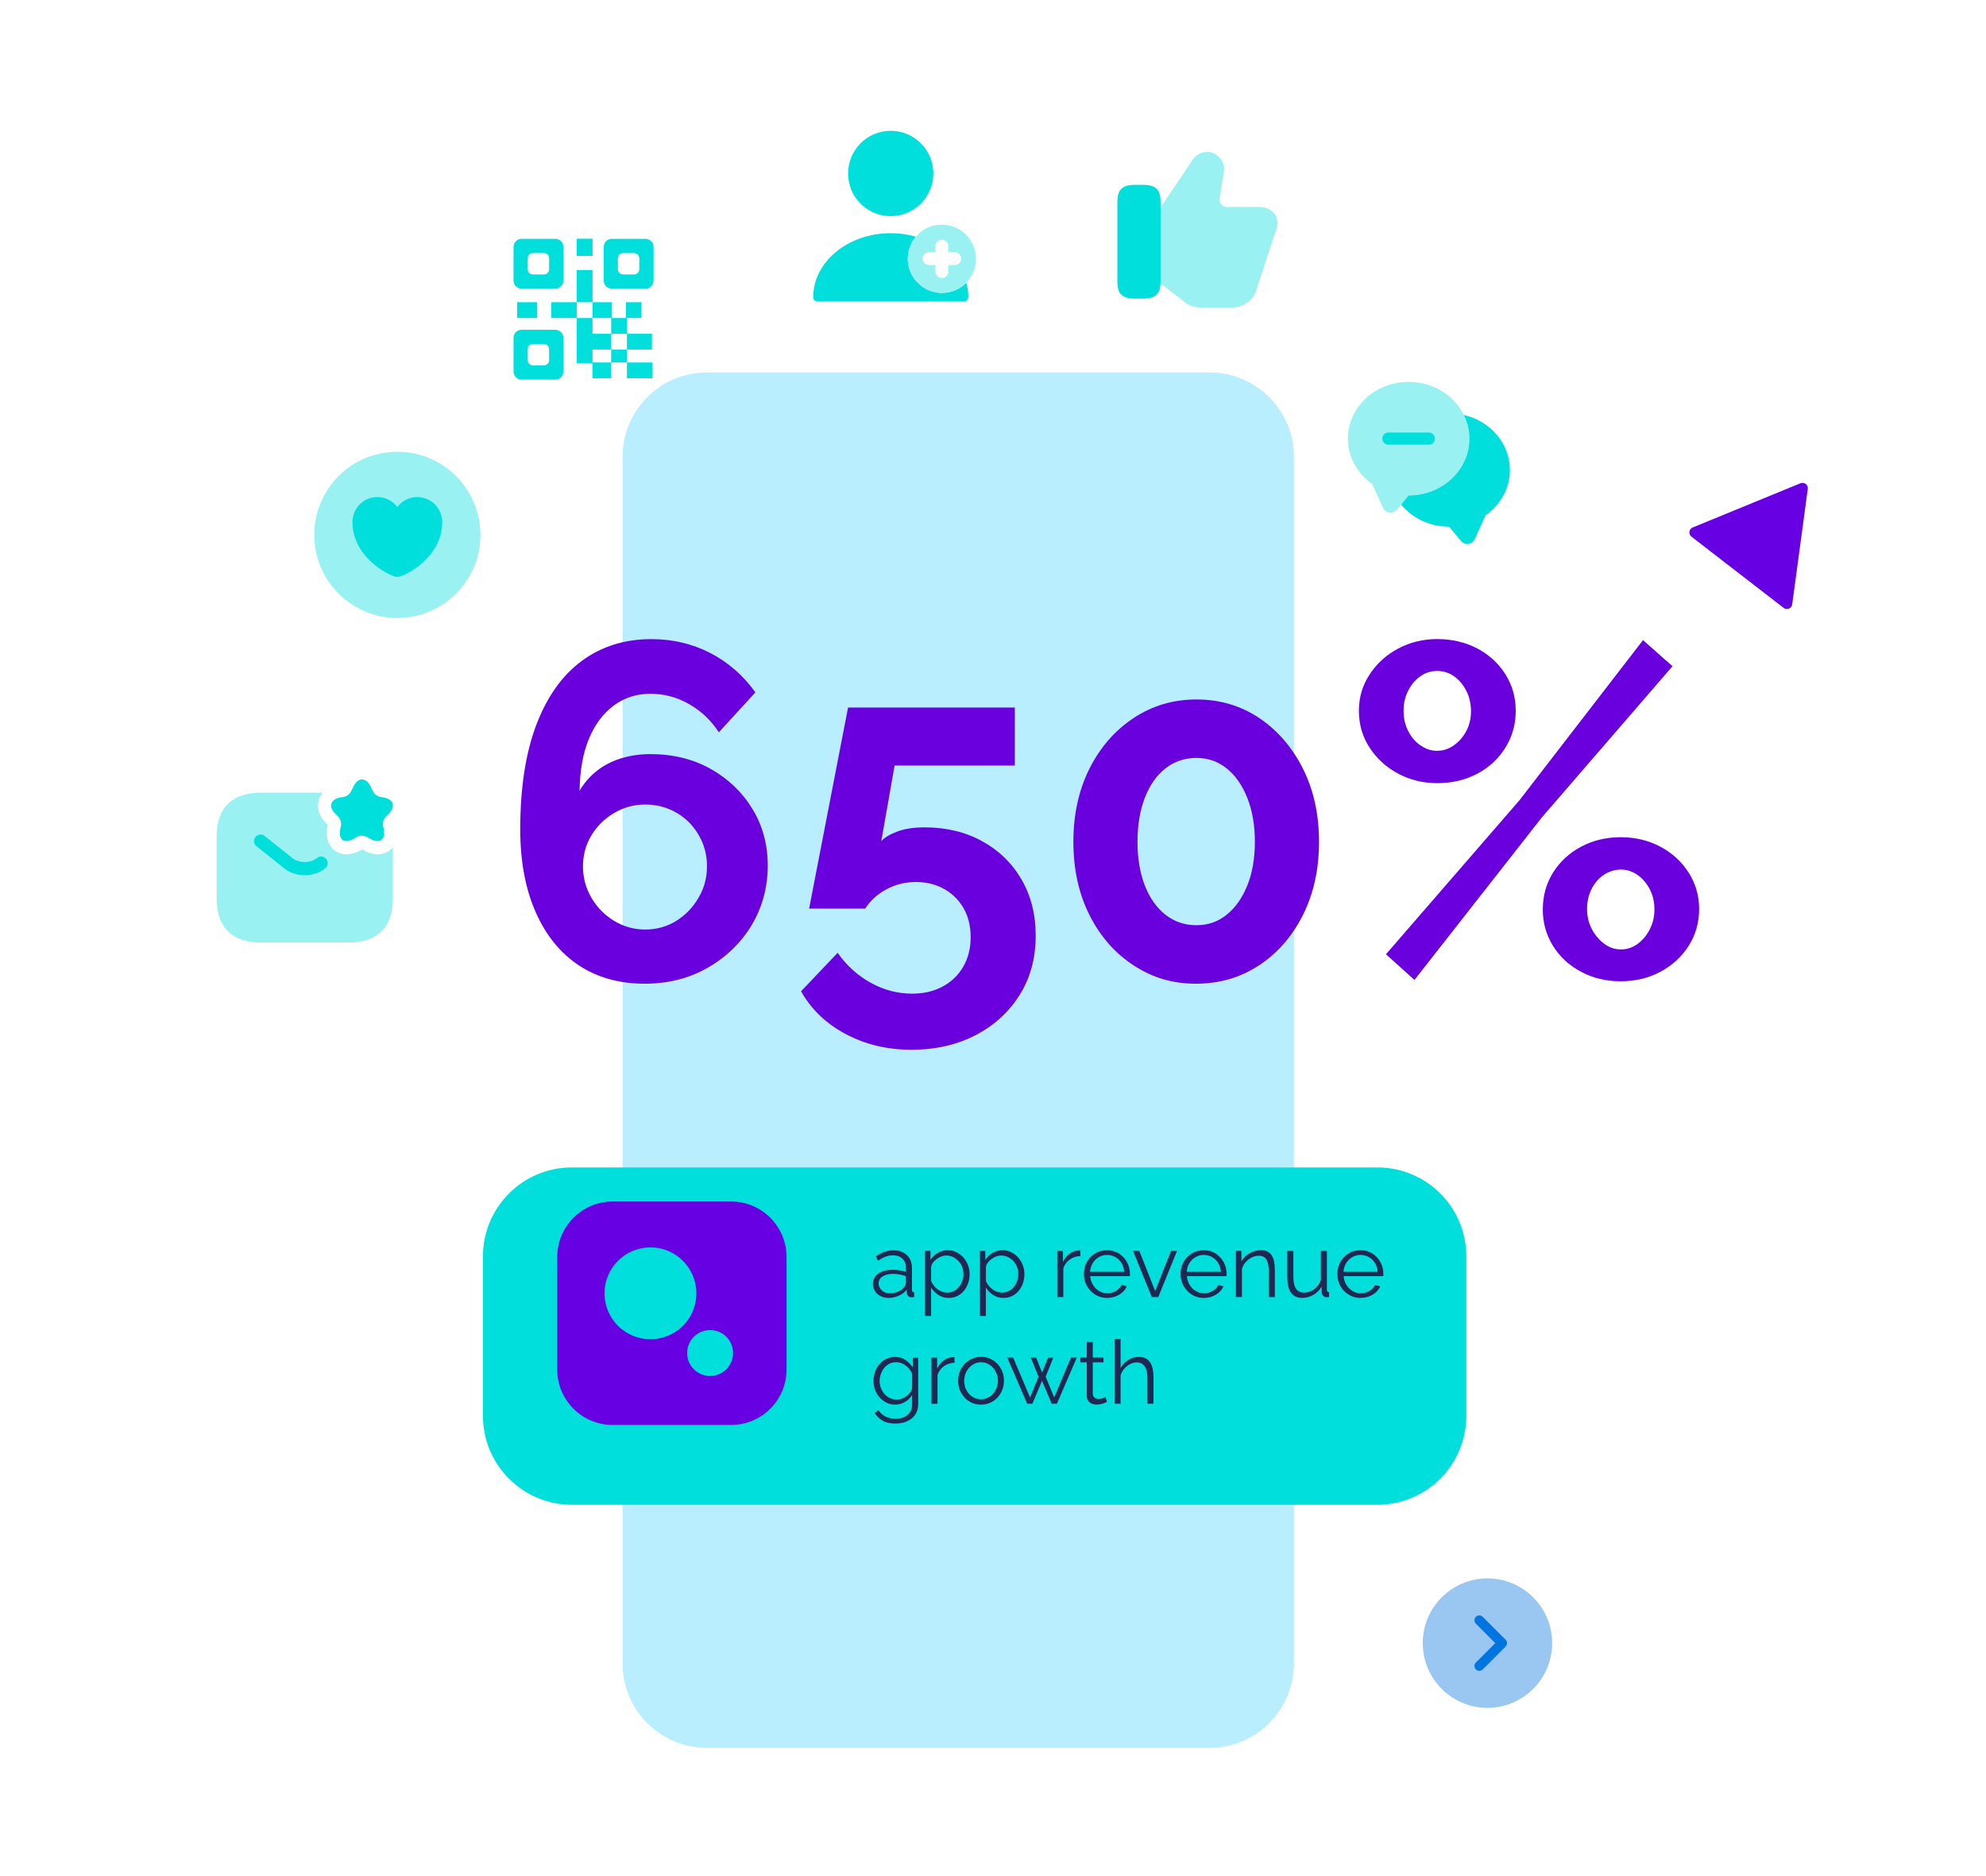 <svg width="486" height="459" viewBox="0 0 486 459" fill="none" xmlns="http://www.w3.org/2000/svg" style="">
    <g clip-path="url(#clip0_3817_13170)">
        <g clip-path="url(#clip1_3817_13170)">
            <path
                d="M295.97 91.12H173.02C161.604 91.12 152.35 100.374 152.35 111.79V406.97C152.35 418.386 161.604 427.64 173.02 427.64H295.97C307.386 427.64 316.64 418.386 316.64 406.97V111.79C316.64 100.374 307.386 91.12 295.97 91.12Z"
                fill="#B8EEFF" class="drive-rev-svg_elem_0"></path>
            <path
                d="M440.6 118.23L414.21 129.06C413.29 129.44 413.12 130.68 413.91 131.29L436.49 148.73C437.28 149.34 438.44 148.87 438.57 147.88L442.39 119.61C442.52 118.62 441.54 117.86 440.61 118.24L440.6 118.23Z"
                fill="#6700E2" class="drive-rev-svg_elem_1"></path>
            <path
                d="M183.94 226.359C181.3 230.699 177.72 234.169 173.18 236.769C168.64 239.369 163.51 240.669 157.77 240.669C151.57 240.669 146.2 239.179 141.67 236.189C137.14 233.209 133.61 228.859 131.09 223.169C128.57 217.469 127.31 210.709 127.31 202.879C127.31 192.729 128.63 184.199 131.26 177.299C133.89 170.399 137.61 165.189 142.42 161.659C147.23 158.129 152.88 156.369 159.4 156.369C164.59 156.369 169.38 157.489 173.76 159.739C178.14 161.989 181.84 165.209 184.86 169.389L175.91 179.159C174.05 176.289 171.65 174.009 168.7 172.299C165.75 170.599 162.58 169.739 159.16 169.739C155.74 169.739 152.74 170.709 150.15 172.649C147.55 174.589 145.54 177.299 144.1 180.789C142.66 184.279 141.91 188.499 141.83 193.459C142.91 191.599 144.31 189.989 146.02 188.629C147.72 187.269 149.7 186.249 151.95 185.549C154.2 184.849 156.6 184.499 159.16 184.499C164.66 184.499 169.57 185.699 173.87 188.099C178.17 190.499 181.58 193.759 184.1 197.869C186.62 201.979 187.88 206.629 187.88 211.819C187.88 217.009 186.56 222.009 183.93 226.349L183.94 226.359ZM165.46 225.319C167.71 223.919 169.53 222.049 170.92 219.679C172.32 217.319 173.01 214.739 173.01 211.949C173.01 209.159 172.33 206.599 170.97 204.279C169.61 201.949 167.79 200.129 165.51 198.819C163.22 197.499 160.68 196.839 157.89 196.839C155.1 196.839 152.66 197.519 150.33 198.879C148 200.239 146.14 202.059 144.75 204.339C143.35 206.629 142.66 209.169 142.66 211.959C142.66 214.749 143.36 217.329 144.75 219.689C146.15 222.059 148.01 223.929 150.33 225.329C152.65 226.729 155.17 227.419 157.89 227.419C160.61 227.419 163.2 226.719 165.45 225.329L165.46 225.319Z"
                fill="#6B00DF" class="drive-rev-svg_elem_2"></path>
            <path
                d="M223.01 256.829C217.12 256.829 211.77 255.549 206.96 252.989C202.15 250.429 198.51 246.939 196.03 242.529L204.98 233.109C207.15 236.209 209.84 238.649 213.06 240.439C216.28 242.219 219.67 243.109 223.23 243.109C226.02 243.109 228.5 242.529 230.67 241.369C232.84 240.209 234.53 238.579 235.73 236.489C236.93 234.399 237.53 231.999 237.53 229.279C237.53 226.559 236.95 224.199 235.79 222.189C234.63 220.179 233.04 218.609 231.02 217.479C229 216.359 226.72 215.789 224.16 215.789C221.6 215.789 219.22 216.369 217.01 217.529C214.8 218.689 213.04 220.279 211.72 222.299H198L207.53 173.109H248.34V187.299H218.92L215.66 205.789C216.51 204.859 217.85 204.069 219.67 203.409C221.49 202.749 223.68 202.419 226.24 202.419C231.51 202.419 236.2 203.539 240.31 205.789C244.42 208.039 247.64 211.159 249.96 215.149C252.29 219.139 253.45 223.739 253.45 228.929C253.45 234.429 252.13 239.279 249.5 243.459C246.86 247.649 243.26 250.919 238.69 253.289C234.12 255.649 228.88 256.839 222.99 256.839L223.01 256.829Z"
                fill="#6B00DF" class="drive-rev-svg_elem_3"></path>
            <path
                d="M322.78 205.96C322.78 212.68 321.46 218.66 318.83 223.89C316.19 229.12 312.61 233.23 308.07 236.2C303.53 239.18 298.4 240.67 292.66 240.67C286.92 240.67 282 239.18 277.43 236.2C272.86 233.22 269.25 229.12 266.62 223.89C263.98 218.66 262.67 212.68 262.67 205.96C262.67 199.24 263.99 193.26 266.62 188.03C269.25 182.8 272.86 178.68 277.43 175.66C282 172.64 287.12 171.13 292.78 171.13C298.44 171.13 303.63 172.64 308.13 175.66C312.62 178.68 316.19 182.8 318.83 188.03C321.46 193.26 322.78 199.24 322.78 205.96ZM307.08 205.95C307.08 201.87 306.46 198.28 305.22 195.18C303.98 192.08 302.29 189.68 300.16 187.98C298.03 186.28 295.57 185.43 292.78 185.43C289.99 185.43 287.39 186.28 285.22 187.98C283.05 189.68 281.36 192.08 280.16 195.18C278.96 198.28 278.36 201.87 278.36 205.95C278.36 210.03 278.96 213.6 280.16 216.67C281.36 219.73 283.05 222.11 285.22 223.81C287.39 225.51 289.91 226.36 292.78 226.36C295.65 226.36 298.03 225.51 300.16 223.81C302.29 222.11 303.98 219.73 305.22 216.67C306.46 213.61 307.08 210.04 307.08 205.95Z"
                fill="#6B00DF" class="drive-rev-svg_elem_4"></path>
            <path
                d="M351.73 191.6C348.24 191.6 345.04 190.83 342.14 189.27C339.23 187.72 336.91 185.61 335.16 182.93C333.42 180.26 332.54 177.25 332.54 173.92C332.54 170.59 333.41 167.7 335.16 165.02C336.91 162.34 339.23 160.23 342.14 158.68C345.05 157.13 348.24 156.35 351.73 156.35C355.22 156.35 358.65 157.13 361.56 158.68C364.47 160.23 366.75 162.34 368.42 165.02C370.09 167.69 370.92 170.66 370.92 173.92C370.92 177.18 370.09 180.16 368.42 182.87C366.75 185.58 364.47 187.72 361.56 189.27C358.65 190.82 355.38 191.6 351.73 191.6ZM339.17 233.46L371.84 195.78L402.07 156.61L409.28 163L377.3 200L346.14 239.75L339.16 233.47L339.17 233.46ZM351.61 183.69C353.16 183.69 354.58 183.23 355.85 182.3C357.13 181.37 358.14 180.19 358.87 178.75C359.61 177.32 359.97 175.75 359.97 174.04C359.97 172.18 359.58 170.49 358.81 168.98C358.03 167.47 357.03 166.29 355.79 165.43C354.55 164.58 353.19 164.15 351.72 164.15C350.17 164.15 348.77 164.6 347.53 165.49C346.29 166.38 345.3 167.57 344.57 169.04C343.83 170.51 343.47 172.14 343.47 173.92C343.47 175.7 343.84 177.33 344.57 178.8C345.31 180.27 346.31 181.46 347.59 182.35C348.87 183.24 350.21 183.69 351.6 183.69H351.61ZM396.61 240.08C393.04 240.08 389.81 239.31 386.9 237.75C383.99 236.2 381.71 234.09 380.04 231.41C378.37 228.74 377.54 225.77 377.54 222.51C377.54 219.25 378.37 216.17 380.04 213.5C381.71 210.83 383.99 208.71 386.9 207.16C389.81 205.61 393.04 204.83 396.61 204.83C400.18 204.83 403.41 205.61 406.32 207.16C409.23 208.71 411.53 210.82 413.24 213.5C414.94 216.17 415.8 219.14 415.8 222.4C415.8 225.66 414.95 228.74 413.24 231.41C411.53 234.08 409.23 236.2 406.32 237.75C403.41 239.3 400.18 240.08 396.61 240.08ZM396.61 232.29C398.16 232.29 399.55 231.83 400.8 230.89C402.04 229.96 403.03 228.76 403.76 227.29C404.5 225.82 404.86 224.23 404.86 222.52C404.86 220.66 404.47 218.99 403.7 217.52C402.92 216.05 401.92 214.89 400.68 214.03C399.44 213.18 398.12 212.75 396.73 212.75C395.18 212.75 393.76 213.18 392.49 214.03C391.21 214.88 390.2 216.05 389.47 217.52C388.73 218.99 388.37 220.62 388.37 222.4C388.37 224.18 388.76 225.81 389.53 227.28C390.3 228.75 391.31 229.95 392.55 230.88C393.79 231.81 395.15 232.28 396.62 232.28L396.61 232.29Z"
                fill="#6B00DF" class="drive-rev-svg_elem_5"></path>
            <path
                d="M236.95 72.71C236.95 73.3 236.49 73.76 235.91 73.76H200.04C199.46 73.76 199 73.3 199 72.71C199 64.07 207.52 57.05 217.98 57.05C220.13 57.05 222.21 57.35 224.14 57.91C222.9 59.36 222.15 61.27 222.15 63.31C222.15 64.88 222.59 66.37 223.37 67.62C223.78 68.32 224.33 68.97 224.96 69.51C226.41 70.85 228.35 71.66 230.51 71.66C232.85 71.66 234.96 70.7 236.46 69.15C236.8 70.28 236.96 71.47 236.96 72.69L236.95 72.71Z"
                fill="#00DFDB" class="drive-rev-svg_elem_6"></path>
            <path
                d="M236.69 57.74C235.19 56.04 232.96 54.97 230.49 54.97C228.02 54.97 226.02 55.92 224.5 57.49C223.03 58.99 222.13 61.06 222.13 63.31C222.13 64.88 222.57 66.37 223.35 67.62C223.76 68.32 224.31 68.97 224.94 69.51C226.39 70.85 228.33 71.66 230.49 71.66C233.53 71.66 236.19 70.03 237.63 67.61C238.07 66.9 238.41 66.08 238.59 65.24C238.75 64.61 238.84 63.98 238.84 63.3C238.84 61.17 238.03 59.22 236.69 57.73V57.74ZM233.63 64.84H232.06V66.47C232.06 67.32 231.35 68.04 230.49 68.04C229.63 68.04 228.92 67.33 228.92 66.47V64.84H227.35C226.5 64.84 225.78 64.13 225.78 63.27C225.78 62.41 226.49 61.7 227.35 61.7H228.92V60.22C228.92 59.36 229.63 58.65 230.49 58.65C231.35 58.65 232.06 59.35 232.06 60.22V61.7H233.63C234.48 61.7 235.2 62.41 235.2 63.27C235.2 64.13 234.49 64.84 233.63 64.84Z"
                fill="#99F2F1" class="drive-rev-svg_elem_7"></path>
            <path
                d="M217.97 52.88C223.73 52.88 228.4 48.21 228.4 42.45C228.4 36.69 223.73 32 217.97 32C212.21 32 207.54 36.67 207.54 42.45C207.54 48.23 212.21 52.88 217.97 52.88Z"
                fill="#00DFDB" class="drive-rev-svg_elem_8"></path>
            <path
                d="M118.43 287.97C96.33 262.65 82.94 229.53 82.94 193.28C82.94 113.71 147.44 49.21 227.01 49.21C280.94 49.21 327.95 78.85 352.65 122.72"
                stroke="#00DFDB" stroke-width="1.75" stroke-linecap="round" stroke-linejoin="round"
                stroke-dasharray="10.48 10.48" class="drive-rev-svg_elem_9"></path>
            <path
                d="M141.69 92.87C148.295 92.87 153.65 87.516 153.65 80.91C153.65 74.305 148.295 68.95 141.69 68.95C135.085 68.95 129.73 74.305 129.73 80.91C129.73 87.516 135.085 92.87 141.69 92.87Z"
                fill="white" class="drive-rev-svg_elem_10"></path>
            <path
                d="M84.08 222.21C91.282 222.21 97.12 216.372 97.12 209.17C97.12 201.968 91.282 196.13 84.08 196.13C76.878 196.13 71.04 201.968 71.04 209.17C71.04 216.372 76.878 222.21 84.08 222.21Z"
                fill="white" class="drive-rev-svg_elem_11"></path>
            <path
                d="M426.09 138.55L267.16 324.8C264.65 327.74 260.05 327.57 257.77 324.46L220.08 273.12C216.98 269.94 211.94 269.73 208.58 272.63L97.14 377.64"
                stroke="#6700E2" stroke-width="12.8" stroke-linecap="round" stroke-linejoin="round"
                class="drive-rev-svg_elem_12"></path>
            <g filter="url(#filter0_d_3817_13170)">
                <path
                    d="M334.55 281.44H137.44C125.417 281.44 115.67 291.187 115.67 303.21V342.2C115.67 354.224 125.417 363.97 137.44 363.97H334.55C346.573 363.97 356.32 354.224 356.32 342.2V303.21C356.32 291.187 346.573 281.44 334.55 281.44Z"
                    fill="#00DFDB" class="drive-rev-svg_elem_13"></path>
            </g>
            <path
                d="M178.9 293.96H149.94C142.44 293.96 136.36 300.04 136.36 307.54V335.05C136.36 342.55 142.44 348.63 149.94 348.63H178.9C186.4 348.63 192.48 342.55 192.48 335.05V307.54C192.48 300.04 186.4 293.96 178.9 293.96Z"
                fill="#6700E2" class="drive-rev-svg_elem_14"></path>
            <path
                d="M159.17 327.66C165.378 327.66 170.41 322.627 170.41 316.42C170.41 310.212 165.378 305.18 159.17 305.18C152.962 305.18 147.93 310.212 147.93 316.42C147.93 322.627 152.962 327.66 159.17 327.66Z"
                fill="#00DFDB" class="drive-rev-svg_elem_15"></path>
            <path
                d="M173.77 336.65C176.874 336.65 179.39 334.134 179.39 331.03C179.39 327.926 176.874 325.41 173.77 325.41C170.666 325.41 168.15 327.926 168.15 331.03C168.15 334.134 170.666 336.65 173.77 336.65Z"
                fill="#00DFDB" class="drive-rev-svg_elem_16"></path>
            <path
                d="M213.6 314.101C213.6 313.391 213.8 312.791 214.21 312.271C214.62 311.761 215.18 311.361 215.9 311.081C216.62 310.801 217.45 310.661 218.39 310.661C218.94 310.661 219.51 310.701 220.11 310.791C220.71 310.881 221.23 311.011 221.7 311.181V310.231C221.7 309.281 221.42 308.521 220.85 307.961C220.28 307.401 219.5 307.121 218.5 307.121C217.89 307.121 217.29 307.231 216.71 307.461C216.12 307.681 215.51 308.011 214.87 308.451L214.3 307.411C215.04 306.901 215.76 306.521 216.47 306.271C217.18 306.021 217.91 305.891 218.64 305.891C220.03 305.891 221.13 306.291 221.95 307.081C222.76 307.871 223.17 308.971 223.17 310.371V315.581C223.17 315.781 223.21 315.931 223.3 316.021C223.39 316.111 223.52 316.171 223.71 316.181V317.351C223.55 317.361 223.41 317.381 223.3 317.391C223.18 317.401 223.1 317.401 223.04 317.391C222.68 317.381 222.4 317.261 222.21 317.041C222.02 316.821 221.92 316.591 221.91 316.341L221.89 315.511C221.38 316.161 220.72 316.671 219.91 317.021C219.1 317.381 218.27 317.551 217.43 317.551C216.7 317.551 216.05 317.391 215.46 317.091C214.87 316.781 214.42 316.361 214.09 315.841C213.76 315.311 213.6 314.731 213.6 314.101ZM221.19 314.961C221.35 314.761 221.47 314.571 221.56 314.381C221.65 314.191 221.69 314.031 221.69 313.881V312.241C221.2 312.051 220.69 311.911 220.16 311.811C219.63 311.711 219.1 311.661 218.56 311.661C217.5 311.661 216.65 311.871 215.99 312.281C215.34 312.701 215.01 313.261 215.01 313.981C215.01 314.401 215.12 314.791 215.34 315.151C215.56 315.521 215.88 315.821 216.3 316.061C216.72 316.301 217.21 316.421 217.78 316.421C218.49 316.421 219.15 316.281 219.77 316.011C220.39 315.741 220.86 315.391 221.19 314.951V314.961Z"
                fill="#1F2852" class="drive-rev-svg_elem_17"></path>
            <path
                d="M232.15 317.55C231.21 317.55 230.36 317.3 229.62 316.81C228.87 316.32 228.28 315.71 227.85 314.99V321.96H226.37V306.04H227.7V308.25C228.15 307.54 228.75 306.97 229.5 306.53C230.25 306.09 231.06 305.87 231.91 305.87C232.69 305.87 233.41 306.03 234.06 306.36C234.71 306.69 235.28 307.12 235.76 307.67C236.24 308.22 236.61 308.84 236.88 309.54C237.15 310.24 237.28 310.96 237.28 311.71C237.28 312.76 237.07 313.73 236.64 314.62C236.21 315.51 235.61 316.22 234.85 316.75C234.08 317.28 233.18 317.55 232.15 317.55ZM231.73 316.25C232.35 316.25 232.91 316.12 233.4 315.87C233.89 315.62 234.32 315.28 234.67 314.84C235.03 314.41 235.3 313.92 235.49 313.38C235.68 312.84 235.77 312.28 235.77 311.71C235.77 311.11 235.67 310.53 235.46 309.98C235.25 309.43 234.95 308.95 234.56 308.53C234.17 308.11 233.72 307.78 233.21 307.54C232.7 307.3 232.15 307.17 231.56 307.17C231.18 307.17 230.79 307.24 230.39 307.39C229.98 307.53 229.6 307.74 229.23 308.01C228.86 308.28 228.55 308.57 228.31 308.9C228.06 309.23 227.91 309.58 227.85 309.96V313.42C228.08 313.95 228.39 314.43 228.79 314.85C229.18 315.27 229.63 315.61 230.15 315.86C230.66 316.11 231.2 316.24 231.75 316.24L231.73 316.25Z"
                fill="#1F2852" class="drive-rev-svg_elem_18"></path>
            <path
                d="M245.56 317.55C244.62 317.55 243.77 317.3 243.03 316.81C242.28 316.32 241.69 315.71 241.26 314.99V321.96H239.78V306.04H241.11V308.25C241.56 307.54 242.16 306.97 242.91 306.53C243.66 306.09 244.47 305.87 245.32 305.87C246.1 305.87 246.82 306.03 247.47 306.36C248.12 306.69 248.69 307.12 249.17 307.67C249.65 308.22 250.02 308.84 250.29 309.54C250.56 310.24 250.69 310.96 250.69 311.71C250.69 312.76 250.48 313.73 250.05 314.62C249.62 315.51 249.02 316.22 248.26 316.75C247.49 317.28 246.59 317.55 245.56 317.55ZM245.15 316.25C245.77 316.25 246.33 316.12 246.82 315.87C247.31 315.62 247.74 315.28 248.09 314.84C248.45 314.41 248.72 313.92 248.91 313.38C249.1 312.84 249.19 312.28 249.19 311.71C249.19 311.11 249.09 310.53 248.88 309.98C248.67 309.43 248.37 308.95 247.98 308.53C247.59 308.11 247.14 307.78 246.63 307.54C246.12 307.3 245.57 307.17 244.98 307.17C244.6 307.17 244.21 307.24 243.81 307.39C243.4 307.53 243.02 307.74 242.65 308.01C242.28 308.28 241.97 308.57 241.73 308.9C241.48 309.23 241.33 309.58 241.27 309.96V313.42C241.5 313.95 241.81 314.43 242.21 314.85C242.6 315.27 243.05 315.61 243.57 315.86C244.08 316.11 244.62 316.24 245.17 316.24L245.15 316.25Z"
                fill="#1F2852" class="drive-rev-svg_elem_19"></path>
            <path
                d="M264.39 307.311C263.4 307.341 262.54 307.611 261.79 308.141C261.04 308.671 260.52 309.381 260.21 310.291V317.341H258.73V306.051H260.12V308.721C260.51 307.921 261.03 307.281 261.67 306.781C262.32 306.291 263 306.011 263.73 305.951C263.87 305.941 264 305.931 264.11 305.931C264.22 305.931 264.31 305.931 264.38 305.951V307.301L264.39 307.311Z"
                fill="#1F2852" class="drive-rev-svg_elem_20"></path>
            <path
                d="M270.92 317.55C270.11 317.55 269.35 317.39 268.66 317.08C267.97 316.77 267.36 316.34 266.85 315.8C266.34 315.26 265.95 314.63 265.66 313.93C265.37 313.23 265.24 312.46 265.24 311.65C265.24 310.6 265.48 309.64 265.97 308.76C266.46 307.88 267.13 307.18 267.98 306.66C268.83 306.14 269.81 305.87 270.89 305.87C271.97 305.87 272.98 306.14 273.81 306.67C274.64 307.2 275.3 307.9 275.78 308.78C276.26 309.66 276.5 310.61 276.5 311.64V311.97C276.5 312.08 276.5 312.16 276.48 312.22H266.78C266.85 313.03 267.08 313.75 267.47 314.37C267.85 315 268.35 315.49 268.97 315.86C269.59 316.23 270.26 316.41 270.98 316.41C271.7 316.41 272.42 316.22 273.08 315.84C273.74 315.46 274.2 314.97 274.46 314.36L275.74 314.71C275.51 315.25 275.15 315.73 274.67 316.17C274.19 316.6 273.63 316.94 272.98 317.18C272.33 317.42 271.64 317.54 270.9 317.54L270.92 317.55ZM266.74 311.16H275.11C275.05 310.34 274.83 309.63 274.45 309.01C274.07 308.39 273.57 307.91 272.95 307.56C272.33 307.21 271.66 307.03 270.92 307.03C270.18 307.03 269.51 307.21 268.9 307.56C268.29 307.91 267.79 308.4 267.41 309.02C267.03 309.64 266.8 310.36 266.75 311.16H266.74Z"
                fill="#1F2852" class="drive-rev-svg_elem_21"></path>
            <path
                d="M281.86 317.341L277.27 306.051H278.81L282.68 315.861L286.57 306.051H288.03L283.44 317.341H281.85H281.86Z"
                fill="#1F2852" class="drive-rev-svg_elem_22"></path>
            <path
                d="M294.58 317.55C293.77 317.55 293.01 317.39 292.32 317.08C291.63 316.77 291.02 316.34 290.51 315.8C290 315.26 289.61 314.63 289.32 313.93C289.03 313.23 288.9 312.46 288.9 311.65C288.9 310.6 289.14 309.64 289.63 308.76C290.12 307.88 290.79 307.18 291.64 306.66C292.49 306.14 293.47 305.87 294.55 305.87C295.63 305.87 296.64 306.14 297.47 306.67C298.3 307.2 298.96 307.9 299.44 308.78C299.92 309.66 300.16 310.61 300.16 311.64V311.97C300.16 312.08 300.16 312.16 300.14 312.22H290.44C290.51 313.03 290.74 313.75 291.13 314.37C291.51 315 292.01 315.49 292.63 315.86C293.25 316.23 293.92 316.41 294.64 316.41C295.36 316.41 296.08 316.22 296.74 315.84C297.4 315.46 297.86 314.97 298.12 314.36L299.4 314.71C299.17 315.25 298.81 315.73 298.33 316.17C297.85 316.6 297.29 316.94 296.64 317.18C295.99 317.42 295.3 317.54 294.56 317.54L294.58 317.55ZM290.4 311.16H298.77C298.71 310.34 298.49 309.63 298.11 309.01C297.73 308.39 297.23 307.91 296.61 307.56C295.99 307.21 295.32 307.03 294.58 307.03C293.84 307.03 293.17 307.21 292.56 307.56C291.95 307.91 291.45 308.4 291.07 309.02C290.69 309.64 290.46 310.36 290.41 311.16H290.4Z"
                fill="#1F2852" class="drive-rev-svg_elem_23"></path>
            <path
                d="M311.97 317.34H310.49V311.05C310.49 309.72 310.29 308.76 309.9 308.14C309.51 307.53 308.89 307.22 308.05 307.22C307.47 307.22 306.9 307.36 306.33 307.64C305.76 307.92 305.27 308.3 304.84 308.78C304.41 309.26 304.1 309.81 303.92 310.43V317.33H302.44V306.04H303.79V308.61C304.09 308.06 304.49 307.58 304.99 307.17C305.48 306.76 306.04 306.44 306.66 306.21C307.28 305.98 307.93 305.86 308.6 305.86C309.22 305.86 309.75 305.98 310.19 306.21C310.63 306.44 310.97 306.77 311.23 307.19C311.49 307.62 311.68 308.13 311.8 308.73C311.92 309.33 311.97 309.99 311.97 310.73V317.32V317.34Z"
                fill="#1F2852" class="drive-rev-svg_elem_24"></path>
            <path
                d="M315.02 312.681V306.051H316.5V312.421C316.5 313.711 316.72 314.671 317.16 315.301C317.6 315.941 318.26 316.251 319.13 316.251C319.71 316.251 320.27 316.121 320.82 315.871C321.36 315.621 321.85 315.261 322.27 314.791C322.69 314.321 323.01 313.781 323.23 313.161V306.051H324.71V315.561C324.71 315.761 324.75 315.911 324.84 316.001C324.93 316.091 325.06 316.151 325.23 316.161V317.331C325.06 317.341 324.92 317.361 324.82 317.361C324.72 317.361 324.62 317.371 324.54 317.371C324.25 317.341 324 317.231 323.79 317.021C323.58 316.811 323.47 316.571 323.45 316.281L323.41 314.761C322.92 315.631 322.25 316.311 321.4 316.801C320.55 317.291 319.63 317.541 318.65 317.541C317.46 317.541 316.56 317.131 315.95 316.301C315.34 315.471 315.04 314.261 315.04 312.661L315.02 312.681Z"
                fill="#1F2852" class="drive-rev-svg_elem_25"></path>
            <path
                d="M332.94 317.55C332.13 317.55 331.37 317.39 330.68 317.08C329.99 316.77 329.38 316.34 328.87 315.8C328.36 315.26 327.97 314.63 327.68 313.93C327.39 313.23 327.26 312.46 327.26 311.65C327.26 310.6 327.5 309.64 327.99 308.76C328.48 307.88 329.15 307.18 330 306.66C330.85 306.14 331.83 305.87 332.91 305.87C333.99 305.87 335 306.14 335.83 306.67C336.66 307.2 337.32 307.9 337.8 308.78C338.28 309.66 338.52 310.61 338.52 311.64V311.97C338.52 312.08 338.52 312.16 338.5 312.22H328.8C328.87 313.03 329.1 313.75 329.49 314.37C329.87 315 330.37 315.49 330.99 315.86C331.61 316.23 332.28 316.41 333 316.41C333.72 316.41 334.44 316.22 335.1 315.84C335.76 315.46 336.22 314.97 336.48 314.36L337.76 314.71C337.53 315.25 337.17 315.73 336.69 316.17C336.21 316.6 335.65 316.94 335 317.18C334.35 317.42 333.66 317.54 332.92 317.54L332.94 317.55ZM328.76 311.16H337.13C337.07 310.34 336.85 309.63 336.47 309.01C336.09 308.39 335.59 307.91 334.97 307.56C334.35 307.21 333.68 307.03 332.94 307.03C332.2 307.03 331.53 307.21 330.92 307.56C330.31 307.91 329.81 308.4 329.43 309.02C329.05 309.64 328.82 310.36 328.77 311.16H328.76Z"
                fill="#1F2852" class="drive-rev-svg_elem_26"></path>
            <path
                d="M219.06 343.65C218.29 343.65 217.58 343.49 216.93 343.17C216.28 342.85 215.72 342.42 215.24 341.88C214.77 341.34 214.4 340.72 214.14 340.02C213.88 339.32 213.75 338.61 213.75 337.87C213.75 337.07 213.88 336.32 214.13 335.62C214.38 334.92 214.75 334.29 215.22 333.74C215.69 333.19 216.25 332.76 216.88 332.45C217.52 332.14 218.23 331.98 219.01 331.98C219.98 331.98 220.83 332.22 221.54 332.71C222.26 333.2 222.86 333.8 223.36 334.53V332.16H224.69V343.5C224.69 344.54 224.44 345.42 223.94 346.13C223.44 346.85 222.77 347.38 221.92 347.75C221.07 348.11 220.15 348.29 219.15 348.29C217.86 348.29 216.82 348.06 216.02 347.59C215.22 347.13 214.57 346.5 214.06 345.72L214.97 345C215.42 345.71 216.02 346.24 216.76 346.59C217.51 346.94 218.3 347.11 219.14 347.11C219.88 347.11 220.56 346.98 221.17 346.72C221.79 346.46 222.28 346.06 222.65 345.54C223.02 345.02 223.2 344.35 223.2 343.55V341.31C222.76 342.02 222.17 342.59 221.42 343.02C220.67 343.45 219.88 343.66 219.05 343.66L219.06 343.65ZM219.47 342.41C219.92 342.41 220.35 342.33 220.76 342.17C221.17 342.01 221.55 341.8 221.9 341.53C222.25 341.26 222.54 340.96 222.77 340.63C223 340.3 223.15 339.96 223.21 339.61V336.11C222.99 335.56 222.68 335.07 222.27 334.64C221.86 334.21 221.4 333.88 220.89 333.64C220.38 333.4 219.84 333.28 219.29 333.28C218.65 333.28 218.08 333.41 217.58 333.68C217.08 333.95 216.66 334.3 216.32 334.75C215.98 335.19 215.71 335.69 215.53 336.24C215.35 336.79 215.25 337.34 215.25 337.89C215.25 338.5 215.36 339.07 215.58 339.62C215.8 340.16 216.1 340.65 216.48 341.08C216.86 341.51 217.31 341.84 217.83 342.07C218.34 342.3 218.89 342.42 219.47 342.42V342.41Z"
                fill="#1F2852" class="drive-rev-svg_elem_27"></path>
            <path
                d="M233.6 333.41C232.61 333.44 231.75 333.71 231 334.24C230.25 334.77 229.73 335.48 229.42 336.39V343.44H227.94V332.15H229.33V334.82C229.72 334.02 230.24 333.38 230.88 332.88C231.53 332.39 232.21 332.11 232.94 332.05C233.08 332.04 233.21 332.03 233.32 332.03C233.43 332.03 233.52 332.03 233.59 332.05V333.4L233.6 333.41Z"
                fill="#1F2852" class="drive-rev-svg_elem_28"></path>
            <path
                d="M240.08 343.65C239.25 343.65 238.5 343.49 237.81 343.19C237.12 342.88 236.53 342.45 236.03 341.91C235.53 341.37 235.14 340.75 234.87 340.05C234.6 339.35 234.46 338.61 234.46 337.83C234.46 337.05 234.6 336.27 234.87 335.57C235.14 334.87 235.54 334.25 236.04 333.71C236.55 333.17 237.14 332.74 237.83 332.43C238.52 332.12 239.27 331.96 240.08 331.96C240.89 331.96 241.64 332.12 242.32 332.43C243 332.74 243.6 333.16 244.1 333.71C244.61 334.25 245 334.87 245.27 335.57C245.54 336.27 245.68 337.02 245.68 337.83C245.68 338.64 245.54 339.35 245.27 340.05C244.99 340.75 244.61 341.37 244.11 341.91C243.61 342.45 243.02 342.88 242.33 343.19C241.64 343.5 240.89 343.65 240.08 343.65ZM235.95 337.85C235.95 338.68 236.13 339.44 236.5 340.13C236.87 340.82 237.37 341.35 237.99 341.75C238.61 342.15 239.3 342.34 240.06 342.34C240.82 342.34 241.5 342.14 242.13 341.74C242.75 341.34 243.25 340.79 243.63 340.09C244.01 339.39 244.2 338.63 244.2 337.79C244.2 336.95 244.01 336.21 243.63 335.52C243.25 334.83 242.75 334.28 242.13 333.88C241.51 333.48 240.82 333.28 240.06 333.28C239.3 333.28 238.62 333.49 237.99 333.91C237.37 334.33 236.87 334.88 236.5 335.56C236.13 336.24 235.95 337.01 235.95 337.86V337.85Z"
                fill="#1F2852" class="drive-rev-svg_elem_29"></path>
            <path
                d="M262.05 332.141H263.51L258.64 343.431H257.36L254.99 337.821L252.64 343.431H251.36L246.49 332.141H247.93L252.06 341.911L254.15 336.821L252.24 332.161H253.57L255.01 335.821L256.47 332.161H257.77L255.88 336.821L257.97 341.911L262.08 332.141H262.05Z"
                fill="#1F2852" class="drive-rev-svg_elem_30"></path>
            <path
                d="M270.9 342.971C270.78 343.011 270.6 343.091 270.36 343.211C270.11 343.331 269.82 343.431 269.47 343.511C269.12 343.601 268.74 343.641 268.34 343.641C267.94 343.641 267.52 343.561 267.15 343.401C266.78 343.241 266.49 343.001 266.27 342.671C266.05 342.341 265.94 341.941 265.94 341.461V333.311H264.37V332.141H265.94V328.311H267.42V332.141H270.03V333.311H267.42V341.051C267.45 341.461 267.6 341.761 267.87 341.971C268.14 342.171 268.45 342.281 268.79 342.281C269.2 342.281 269.57 342.211 269.9 342.071C270.23 341.931 270.44 341.831 270.51 341.781L270.9 342.981V342.971Z"
                fill="#1F2852" class="drive-rev-svg_elem_31"></path>
            <path
                d="M282.27 343.431H280.79V337.141C280.79 335.871 280.56 334.921 280.12 334.281C279.67 333.641 279.03 333.321 278.18 333.321C277.63 333.321 277.08 333.461 276.54 333.741C276 334.021 275.52 334.401 275.1 334.881C274.69 335.361 274.39 335.911 274.22 336.531V343.431H272.74V327.561H274.22V334.721C274.67 333.881 275.3 333.221 276.1 332.721C276.9 332.221 277.76 331.971 278.68 331.971C279.33 331.971 279.89 332.091 280.34 332.321C280.8 332.551 281.17 332.891 281.45 333.331C281.73 333.771 281.94 334.281 282.07 334.871C282.2 335.461 282.27 336.111 282.27 336.851V343.441V343.431Z"
                fill="#1F2852" class="drive-rev-svg_elem_32"></path>
            <path
                d="M90.7 192.45L91.3 193.68C91.6 194.28 92.36 194.84 93.03 194.97L93.85 195.1C96.31 195.51 96.89 197.32 95.12 199.11L94.37 199.86C93.87 200.38 93.59 201.37 93.74 202.06L93.85 202.51C94.52 205.49 92.94 206.63 90.36 205.08L89.8 204.76C89.13 204.37 88.05 204.37 87.38 204.76L86.82 205.08C84.21 206.65 82.64 205.49 83.33 202.51L83.44 202.06C83.59 201.37 83.31 200.38 82.81 199.86L82.06 199.11C80.29 197.32 80.87 195.51 83.33 195.1L84.15 194.97C84.8 194.86 85.57 194.28 85.88 193.68L86.48 192.45C87.64 190.1 89.54 190.1 90.71 192.45H90.7Z"
                fill="#00DFDB" class="drive-rev-svg_elem_33"></path>
            <path
                d="M96.14 207.23V219.81C96.14 227.36 91.83 230.59 85.36 230.59H63.79C57.32 230.59 53.01 227.35 53.01 219.81V204.71C53.01 197.16 57.32 193.93 63.79 193.93H79C78.57 194.4 78.25 194.97 78.05 195.59C77.42 197.53 78.05 199.65 79.78 201.39L80.19 201.8C79.31 205.7 81.14 207.54 81.98 208.14C82.45 208.49 83.43 209.02 84.81 209.02C85.82 209.02 87.07 208.72 88.52 207.86L88.61 207.82L88.7 207.86C92.11 209.91 94.42 208.74 95.24 208.14C95.5 207.97 95.84 207.67 96.17 207.23H96.14Z"
                fill="#99F2F1" class="drive-rev-svg_elem_34"></path>
            <path
                d="M74.57 214.13C72.76 214.13 70.92 213.57 69.52 212.43L62.77 207.04C62.08 206.48 61.95 205.47 62.51 204.78C63.07 204.09 64.08 203.96 64.77 204.52L71.52 209.91C73.16 211.23 75.94 211.23 77.58 209.91C78.27 209.35 79.28 209.46 79.84 210.17C80.4 210.86 80.29 211.9 79.58 212.43C78.2 213.57 76.37 214.13 74.55 214.13H74.57Z"
                fill="#00DFDB" class="drive-rev-svg_elem_35"></path>
            <path
                d="M97.23 151.19C108.46 151.19 117.56 142.09 117.56 130.86C117.56 119.63 108.46 110.53 97.23 110.53C86 110.53 76.9 119.63 76.9 130.86C76.9 142.09 86 151.19 97.23 151.19Z"
                fill="#99F2F1" class="drive-rev-svg_elem_36"></path>
            <path
                d="M97.9 141.031C97.53 141.151 96.9 141.151 96.54 141.031C93.37 139.951 86.25 135.421 86.25 127.741C86.25 124.351 88.97 121.601 92.35 121.601C94.34 121.601 96.11 122.561 97.23 124.061C98.33 122.581 100.12 121.601 102.11 121.601C105.48 121.601 108.21 124.341 108.21 127.741C108.21 135.421 101.1 139.961 97.9 141.031Z"
                fill="#00DFDB" class="drive-rev-svg_elem_37"></path>
            <path
                d="M311.92 52.37C311.16 51.27 309.81 50.65 308.26 50.65H300.23C299.7 50.65 299.21 50.43 298.88 50.04C298.53 49.65 298.39 49.1 298.47 48.53L299.47 42.11C299.9 40.19 298.63 38.04 296.71 37.39C294.93 36.72 292.83 37.62 291.99 38.9L283.73 51.18L283.5 51.57V68.88L283.79 69.17L290 73.97C290.82 74.79 292.68 75.24 293.99 75.24H301.63C304.25 75.24 306.9 73.26 307.48 70.85L312.3 56.18C312.81 54.79 312.67 53.44 311.93 52.36L311.92 52.37Z"
                fill="#99F2F1" class="drive-rev-svg_elem_38"></path>
            <path
                d="M279.73 45.22H277.71C274.68 45.22 273.44 46.39 273.44 49.29V68.99C273.44 71.89 274.67 73.06 277.71 73.06H279.73C282.76 73.06 284 71.89 284 68.99V49.29C284 46.39 282.77 45.22 279.73 45.22Z"
                fill="#00DFDB" class="drive-rev-svg_elem_39"></path>
            <path
                d="M359.58 107.31C359.58 114.98 352.92 121.19 344.71 121.19L342.87 123.41L341.78 124.72C340.85 125.83 339.06 125.59 338.45 124.26L335.79 118.41C332.18 115.87 329.84 111.85 329.84 107.31C329.84 99.64 336.5 93.43 344.71 93.43C350.7 93.43 355.87 96.74 358.19 101.5C359.08 103.26 359.58 105.23 359.58 107.31Z"
                fill="#99F2F1" class="drive-rev-svg_elem_40"></path>
            <path
                d="M369.49 114.97C369.49 119.51 367.15 123.53 363.54 126.07L360.88 131.92C360.27 133.25 358.48 133.51 357.55 132.38L354.62 128.85C349.82 128.85 345.54 126.73 342.87 123.42L344.71 121.2C352.92 121.2 359.58 115 359.58 107.32C359.58 105.24 359.08 103.28 358.19 101.51C364.67 103 369.49 108.47 369.49 114.97Z"
                fill="#00DFDB" class="drive-rev-svg_elem_41"></path>
            <path
                d="M349.67 108.799H339.76C338.95 108.799 338.27 108.129 338.27 107.309C338.27 106.489 338.94 105.819 339.76 105.819H349.67C350.48 105.819 351.16 106.489 351.16 107.309C351.16 108.129 350.49 108.799 349.67 108.799Z"
                fill="#00DFDB" class="drive-rev-svg_elem_42"></path>
            <path d="M145 58.4H141.14V62.61H145V58.4Z" fill="#00DFDB" class="drive-rev-svg_elem_43"></path>
            <path d="M131.46 73.94H126.54V77.8H131.46V73.94Z" fill="#00DFDB" class="drive-rev-svg_elem_44">
            </path>
            <path d="M145 66.051H141.14V73.941H145V66.051Z" fill="#00DFDB" class="drive-rev-svg_elem_45"></path>
            <path d="M145 77.801H141.14V88.831H145V77.801Z" fill="#00DFDB" class="drive-rev-svg_elem_46"></path>
            <path d="M153.42 85.511H149.56V88.671H153.42V85.511Z" fill="#00DFDB" class="drive-rev-svg_elem_47">
            </path>
            <path d="M153.42 77.801H149.56V81.661H153.42V77.801Z" fill="#00DFDB" class="drive-rev-svg_elem_48">
            </path>
            <path d="M149.57 81.66H144.87V85.52H149.57V81.66Z" fill="#00DFDB" class="drive-rev-svg_elem_49">
            </path>
            <path d="M159.54 81.66H153.42V85.52H159.54V81.66Z" fill="#00DFDB" class="drive-rev-svg_elem_50">
            </path>
            <path d="M149.56 88.681H144.98V92.541H149.56V88.681Z" fill="#00DFDB" class="drive-rev-svg_elem_51">
            </path>
            <path d="M159.66 88.681H153.42V92.541H159.66V88.681Z" fill="#00DFDB" class="drive-rev-svg_elem_52">
            </path>
            <path d="M141.14 73.94H134.91V77.8H141.14V73.94Z" fill="#00DFDB" class="drive-rev-svg_elem_53">
            </path>
            <path d="M149.74 73.94H144.99V77.8H149.74V73.94Z" fill="#00DFDB" class="drive-rev-svg_elem_54">
            </path>
            <path d="M156.98 73.94H153.18V77.8H156.98V73.94Z" fill="#00DFDB" class="drive-rev-svg_elem_55">
            </path>
            <path
                d="M135.89 58.431H127.64C126.55 58.431 125.67 59.311 125.67 60.401V68.651C125.67 69.741 126.55 70.621 127.64 70.621H135.89C136.98 70.621 137.86 69.741 137.86 68.651V60.401C137.86 59.311 136.98 58.431 135.89 58.431ZM134.37 65.891C134.37 66.581 133.81 67.141 133.12 67.141H130.39C129.7 67.141 129.14 66.581 129.14 65.891V63.161C129.14 62.471 129.7 61.911 130.39 61.911H133.12C133.81 61.911 134.37 62.471 134.37 63.161V65.891Z"
                fill="#00DFDB" class="drive-rev-svg_elem_56"></path>
            <path
                d="M135.89 80.681H127.64C126.55 80.681 125.67 81.561 125.67 82.651V90.901C125.67 91.991 126.55 92.871 127.64 92.871H135.89C136.98 92.871 137.86 91.991 137.86 90.901V82.651C137.86 81.561 136.98 80.681 135.89 80.681ZM134.37 88.141C134.37 88.831 133.81 89.391 133.12 89.391H130.39C129.7 89.391 129.14 88.831 129.14 88.141V85.411C129.14 84.721 129.7 84.161 130.39 84.161H133.12C133.81 84.161 134.37 84.721 134.37 85.411V88.141Z"
                fill="#00DFDB" class="drive-rev-svg_elem_57"></path>
            <path
                d="M157.96 58.431H149.71C148.62 58.431 147.74 59.311 147.74 60.401V68.651C147.74 69.741 148.62 70.621 149.71 70.621H157.96C159.05 70.621 159.93 69.741 159.93 68.651V60.401C159.93 59.311 159.05 58.431 157.96 58.431ZM156.44 65.891C156.44 66.581 155.88 67.141 155.19 67.141H152.46C151.77 67.141 151.21 66.581 151.21 65.891V63.161C151.21 62.471 151.77 61.911 152.46 61.911H155.19C155.88 61.911 156.44 62.471 156.44 63.161V65.891Z"
                fill="#00DFDB" class="drive-rev-svg_elem_58"></path>
            <path opacity="0.4"
                d="M364 417.834C372.745 417.834 379.833 410.745 379.833 402C379.833 393.256 372.745 386.167 364 386.167C355.255 386.167 348.167 393.256 348.167 402C348.167 410.745 355.255 417.834 364 417.834Z"
                fill="#0074DF" class="drive-rev-svg_elem_59"></path>
            <path
                d="M362.005 408.777C361.704 408.777 361.403 408.666 361.166 408.429C360.707 407.969 360.707 407.209 361.166 406.75L365.916 402L361.166 397.25C360.707 396.791 360.707 396.031 361.166 395.572C361.625 395.113 362.385 395.113 362.844 395.572L368.433 401.161C368.892 401.62 368.892 402.38 368.433 402.839L362.844 408.429C362.607 408.666 362.306 408.777 362.005 408.777Z"
                fill="#0074DF" class="drive-rev-svg_elem_60"></path>
        </g>
    </g>
    <defs>
        <filter id="filter0_d_3817_13170" x="109.82" y="277.26" width="257.37" height="99.25"
            filterUnits="userSpaceOnUse" color-interpolation-filters="sRGB">
            <feFlood flood-opacity="0" result="BackgroundImageFix"></feFlood>
            <feColorMatrix in="SourceAlpha" type="matrix" values="0 0 0 0 0 0 0 0 0 0 0 0 0 0 0 0 0 0 127 0"
                result="hardAlpha"></feColorMatrix>
            <feOffset dx="2.51" dy="4.18"></feOffset>
            <feGaussianBlur stdDeviation="4.18"></feGaussianBlur>
            <feColorMatrix type="matrix" values="0 0 0 0 0 0 0 0 0 0 0 0 0 0 0 0 0 0 0.15 0"></feColorMatrix>
            <feBlend mode="normal" in2="BackgroundImageFix" result="effect1_dropShadow_3817_13170"></feBlend>
            <feBlend mode="normal" in="SourceGraphic" in2="effect1_dropShadow_3817_13170" result="shape"></feBlend>
        </filter>
        <clipPath id="clip0_3817_13170">
            <path width="486" height="459" fill="white"
                d="M 30,0 L 456,0 A 30,30,0,0,1,486,30 L 486,429 A 30,30,0,0,1,456,459 L 30,459 A 30,30,0,0,1,0,429 L 0,30 A 30,30,0,0,1,30,0"
                class="drive-rev-svg_elem_61"></path>
        </clipPath>
        <clipPath id="clip1_3817_13170">
            <path width="486" height="459" fill="white"
                d="M 30,0 L 456,0 A 30,30,0,0,1,486,30 L 486,429 A 30,30,0,0,1,456,459 L 30,459 A 30,30,0,0,1,0,429 L 0,30 A 30,30,0,0,1,30,0"
                class="drive-rev-svg_elem_62"></path>
        </clipPath>
    </defs>
    <style>
        .drive-rev-svg_elem_0 {
            stroke-dasharray: 967 969;
            stroke-dashoffset: 968;
            animation: drive-rev-svg_elem_draw_0 7200ms linear 0ms infinite, drive-rev-svg_elem_fade 7200ms linear 0ms infinite;
        }

        .drive-rev-svg_elem_1 {
            stroke-dasharray: 94 96;
            stroke-dashoffset: 95;
            animation: drive-rev-svg_elem_draw_1 7200ms linear 0ms infinite, drive-rev-svg_elem_fade 7200ms linear 0ms infinite;
        }

        .drive-rev-svg_elem_2 {
            stroke-dasharray: 422 424;
            stroke-dashoffset: 423;
            animation: drive-rev-svg_elem_draw_2 7200ms linear 0ms infinite, drive-rev-svg_elem_fade 7200ms linear 0ms infinite;
        }

        .drive-rev-svg_elem_3 {
            stroke-dasharray: 393 395;
            stroke-dashoffset: 394;
            animation: drive-rev-svg_elem_draw_3 7200ms linear 0ms infinite, drive-rev-svg_elem_fade 7200ms linear 0ms infinite;
        }

        .drive-rev-svg_elem_4 {
            stroke-dasharray: 317 319;
            stroke-dashoffset: 318;
            animation: drive-rev-svg_elem_draw_4 7200ms linear 0ms infinite, drive-rev-svg_elem_fade 7200ms linear 0ms infinite;
        }

        .drive-rev-svg_elem_5 {
            stroke-dasharray: 564 566;
            stroke-dashoffset: 565;
            animation: drive-rev-svg_elem_draw_5 7200ms linear 0ms infinite, drive-rev-svg_elem_fade 7200ms linear 0ms infinite;
        }

        .drive-rev-svg_elem_6 {
            stroke-dasharray: 102 104;
            stroke-dashoffset: 103;
            animation: drive-rev-svg_elem_draw_6 7200ms linear 0ms infinite, drive-rev-svg_elem_fade 7200ms linear 0ms infinite;
        }

        .drive-rev-svg_elem_7 {
            stroke-dasharray: 85 87;
            stroke-dashoffset: 86;
            animation: drive-rev-svg_elem_draw_7 7200ms linear 0ms infinite, drive-rev-svg_elem_fade 7200ms linear 0ms infinite;
        }

        .drive-rev-svg_elem_8 {
            stroke-dasharray: 66 68;
            stroke-dashoffset: 67;
            animation: drive-rev-svg_elem_draw_8 7200ms linear 0ms infinite, drive-rev-svg_elem_fade 7200ms linear 0ms infinite;
        }

        .drive-rev-svg_elem_9 {
            stroke-dasharray: 483 485;
            stroke-dashoffset: 484;
            animation: drive-rev-svg_elem_draw_9 7200ms linear 0ms infinite, drive-rev-svg_elem_fade 7200ms linear 0ms infinite;
        }

        .drive-rev-svg_elem_10 {
            stroke-dasharray: 76 78;
            stroke-dashoffset: 77;
            animation: drive-rev-svg_elem_draw_10 7200ms linear 0ms infinite, drive-rev-svg_elem_fade 7200ms linear 0ms infinite;
        }

        .drive-rev-svg_elem_11 {
            stroke-dasharray: 82 84;
            stroke-dashoffset: 83;
            animation: drive-rev-svg_elem_draw_11 7200ms linear 0ms infinite, drive-rev-svg_elem_fade 7200ms linear 0ms infinite;
        }

        .drive-rev-svg_elem_12 {
            stroke-dasharray: 486 488;
            stroke-dashoffset: 487;
            animation: drive-rev-svg_elem_draw_12 7200ms linear 0ms infinite, drive-rev-svg_elem_fade 7200ms linear 0ms infinite;
        }

        .drive-rev-svg_elem_13 {
            stroke-dasharray: 610 612;
            stroke-dashoffset: 611;
            animation: drive-rev-svg_elem_draw_13 7200ms linear 0ms infinite, drive-rev-svg_elem_fade 7200ms linear 0ms infinite;
        }

        .drive-rev-svg_elem_14 {
            stroke-dasharray: 199 201;
            stroke-dashoffset: 200;
            animation: drive-rev-svg_elem_draw_14 7200ms linear 0ms infinite, drive-rev-svg_elem_fade 7200ms linear 0ms infinite;
        }

        .drive-rev-svg_elem_15 {
            stroke-dasharray: 71 73;
            stroke-dashoffset: 72;
            animation: drive-rev-svg_elem_draw_15 7200ms linear 0ms infinite, drive-rev-svg_elem_fade 7200ms linear 0ms infinite;
        }

        .drive-rev-svg_elem_16 {
            stroke-dasharray: 36 38;
            stroke-dashoffset: 37;
            animation: drive-rev-svg_elem_draw_16 7200ms linear 0ms infinite, drive-rev-svg_elem_fade 7200ms linear 0ms infinite;
        }

        .drive-rev-svg_elem_17 {
            stroke-dasharray: 74 76;
            stroke-dashoffset: 75;
            animation: drive-rev-svg_elem_draw_17 7200ms linear 0ms infinite, drive-rev-svg_elem_fade 7200ms linear 0ms infinite;
        }

        .drive-rev-svg_elem_18 {
            stroke-dasharray: 83 85;
            stroke-dashoffset: 84;
            animation: drive-rev-svg_elem_draw_18 7200ms linear 0ms infinite, drive-rev-svg_elem_fade 7200ms linear 0ms infinite;
        }

        .drive-rev-svg_elem_19 {
            stroke-dasharray: 83 85;
            stroke-dashoffset: 84;
            animation: drive-rev-svg_elem_draw_19 7200ms linear 0ms infinite, drive-rev-svg_elem_fade 7200ms linear 0ms infinite;
        }

        .drive-rev-svg_elem_20 {
            stroke-dasharray: 37 39;
            stroke-dashoffset: 38;
            animation: drive-rev-svg_elem_draw_20 7200ms linear 0ms infinite, drive-rev-svg_elem_fade 7200ms linear 0ms infinite;
        }

        .drive-rev-svg_elem_21 {
            stroke-dasharray: 77 79;
            stroke-dashoffset: 78;
            animation: drive-rev-svg_elem_draw_21 7200ms linear 0ms infinite, drive-rev-svg_elem_fade 7200ms linear 0ms infinite;
        }

        .drive-rev-svg_elem_22 {
            stroke-dasharray: 51 53;
            stroke-dashoffset: 52;
            animation: drive-rev-svg_elem_draw_22 7200ms linear 0ms infinite, drive-rev-svg_elem_fade 7200ms linear 0ms infinite;
        }

        .drive-rev-svg_elem_23 {
            stroke-dasharray: 77 79;
            stroke-dashoffset: 78;
            animation: drive-rev-svg_elem_draw_23 7200ms linear 0ms infinite, drive-rev-svg_elem_fade 7200ms linear 0ms infinite;
        }

        .drive-rev-svg_elem_24 {
            stroke-dasharray: 62 64;
            stroke-dashoffset: 63;
            animation: drive-rev-svg_elem_draw_24 7200ms linear 0ms infinite, drive-rev-svg_elem_fade 7200ms linear 0ms infinite;
        }

        .drive-rev-svg_elem_25 {
            stroke-dasharray: 63 65;
            stroke-dashoffset: 64;
            animation: drive-rev-svg_elem_draw_25 7200ms linear 0ms infinite, drive-rev-svg_elem_fade 7200ms linear 0ms infinite;
        }

        .drive-rev-svg_elem_26 {
            stroke-dasharray: 77 79;
            stroke-dashoffset: 78;
            animation: drive-rev-svg_elem_draw_26 7200ms linear 0ms infinite, drive-rev-svg_elem_fade 7200ms linear 0ms infinite;
        }

        .drive-rev-svg_elem_27 {
            stroke-dasharray: 99 101;
            stroke-dashoffset: 100;
            animation: drive-rev-svg_elem_draw_27 7200ms linear 0ms infinite, drive-rev-svg_elem_fade 7200ms linear 0ms infinite;
        }

        .drive-rev-svg_elem_28 {
            stroke-dasharray: 37 39;
            stroke-dashoffset: 38;
            animation: drive-rev-svg_elem_draw_28 7200ms linear 0ms infinite, drive-rev-svg_elem_fade 7200ms linear 0ms infinite;
        }

        .drive-rev-svg_elem_29 {
            stroke-dasharray: 64 66;
            stroke-dashoffset: 65;
            animation: drive-rev-svg_elem_draw_29 7200ms linear 0ms infinite, drive-rev-svg_elem_fade 7200ms linear 0ms infinite;
        }

        .drive-rev-svg_elem_30 {
            stroke-dasharray: 96 98;
            stroke-dashoffset: 97;
            animation: drive-rev-svg_elem_draw_30 7200ms linear 0ms infinite, drive-rev-svg_elem_fade 7200ms linear 0ms infinite;
        }

        .drive-rev-svg_elem_31 {
            stroke-dasharray: 48 50;
            stroke-dashoffset: 49;
            animation: drive-rev-svg_elem_draw_31 7200ms linear 0ms infinite, drive-rev-svg_elem_fade 7200ms linear 0ms infinite;
        }

        .drive-rev-svg_elem_32 {
            stroke-dasharray: 71 73;
            stroke-dashoffset: 72;
            animation: drive-rev-svg_elem_draw_32 7200ms linear 0ms infinite, drive-rev-svg_elem_fade 7200ms linear 0ms infinite;
        }

        .drive-rev-svg_elem_33 {
            stroke-dasharray: 51 53;
            stroke-dashoffset: 52;
            animation: drive-rev-svg_elem_draw_33 7200ms linear 0ms infinite, drive-rev-svg_elem_fade 7200ms linear 0ms infinite;
        }

        .drive-rev-svg_elem_34 {
            stroke-dasharray: 149 151;
            stroke-dashoffset: 150;
            animation: drive-rev-svg_elem_draw_34 7200ms linear 0ms infinite, drive-rev-svg_elem_fade 7200ms linear 0ms infinite;
        }

        .drive-rev-svg_elem_35 {
            stroke-dasharray: 45 47;
            stroke-dashoffset: 46;
            animation: drive-rev-svg_elem_draw_35 7200ms linear 0ms infinite, drive-rev-svg_elem_fade 7200ms linear 0ms infinite;
        }

        .drive-rev-svg_elem_36 {
            stroke-dasharray: 128 130;
            stroke-dashoffset: 129;
            animation: drive-rev-svg_elem_draw_36 7200ms linear 0ms infinite, drive-rev-svg_elem_fade 7200ms linear 0ms infinite;
        }

        .drive-rev-svg_elem_37 {
            stroke-dasharray: 68 70;
            stroke-dashoffset: 69;
            animation: drive-rev-svg_elem_draw_37 7200ms linear 0ms infinite, drive-rev-svg_elem_fade 7200ms linear 0ms infinite;
        }

        .drive-rev-svg_elem_38 {
            stroke-dasharray: 114 116;
            stroke-dashoffset: 115;
            animation: drive-rev-svg_elem_draw_38 7200ms linear 0ms infinite, drive-rev-svg_elem_fade 7200ms linear 0ms infinite;
        }

        .drive-rev-svg_elem_39 {
            stroke-dasharray: 71 73;
            stroke-dashoffset: 72;
            animation: drive-rev-svg_elem_draw_39 7200ms linear 0ms infinite, drive-rev-svg_elem_fade 7200ms linear 0ms infinite;
        }

        .drive-rev-svg_elem_40 {
            stroke-dasharray: 96 98;
            stroke-dashoffset: 97;
            animation: drive-rev-svg_elem_draw_40 7200ms linear 0ms infinite, drive-rev-svg_elem_fade 7200ms linear 0ms infinite;
        }

        .drive-rev-svg_elem_41 {
            stroke-dasharray: 92 94;
            stroke-dashoffset: 93;
            animation: drive-rev-svg_elem_draw_41 7200ms linear 0ms infinite, drive-rev-svg_elem_fade 7200ms linear 0ms infinite;
        }

        .drive-rev-svg_elem_42 {
            stroke-dasharray: 30 32;
            stroke-dashoffset: 31;
            animation: drive-rev-svg_elem_draw_42 7200ms linear 0ms infinite, drive-rev-svg_elem_fade 7200ms linear 0ms infinite;
        }

        .drive-rev-svg_elem_43 {
            stroke-dasharray: 17 19;
            stroke-dashoffset: 18;
            animation: drive-rev-svg_elem_draw_43 7200ms linear 0ms infinite, drive-rev-svg_elem_fade 7200ms linear 0ms infinite;
        }

        .drive-rev-svg_elem_44 {
            stroke-dasharray: 18 20;
            stroke-dashoffset: 19;
            animation: drive-rev-svg_elem_draw_44 7200ms linear 0ms infinite, drive-rev-svg_elem_fade 7200ms linear 0ms infinite;
        }

        .drive-rev-svg_elem_45 {
            stroke-dasharray: 24 26;
            stroke-dashoffset: 25;
            animation: drive-rev-svg_elem_draw_45 7200ms linear 0ms infinite, drive-rev-svg_elem_fade 7200ms linear 0ms infinite;
        }

        .drive-rev-svg_elem_46 {
            stroke-dasharray: 30 32;
            stroke-dashoffset: 31;
            animation: drive-rev-svg_elem_draw_46 7200ms linear 0ms infinite, drive-rev-svg_elem_fade 7200ms linear 0ms infinite;
        }

        .drive-rev-svg_elem_47 {
            stroke-dasharray: 15 17;
            stroke-dashoffset: 16;
            animation: drive-rev-svg_elem_draw_47 7200ms linear 0ms infinite, drive-rev-svg_elem_fade 7200ms linear 0ms infinite;
        }

        .drive-rev-svg_elem_48 {
            stroke-dasharray: 16 18;
            stroke-dashoffset: 17;
            animation: drive-rev-svg_elem_draw_48 7200ms linear 0ms infinite, drive-rev-svg_elem_fade 7200ms linear 0ms infinite;
        }

        .drive-rev-svg_elem_49 {
            stroke-dasharray: 18 20;
            stroke-dashoffset: 19;
            animation: drive-rev-svg_elem_draw_49 7200ms linear 0ms infinite, drive-rev-svg_elem_fade 7200ms linear 0ms infinite;
        }

        .drive-rev-svg_elem_50 {
            stroke-dasharray: 20 22;
            stroke-dashoffset: 21;
            animation: drive-rev-svg_elem_draw_50 7200ms linear 0ms infinite, drive-rev-svg_elem_fade 7200ms linear 0ms infinite;
        }

        .drive-rev-svg_elem_51 {
            stroke-dasharray: 17 19;
            stroke-dashoffset: 18;
            animation: drive-rev-svg_elem_draw_51 7200ms linear 0ms infinite, drive-rev-svg_elem_fade 7200ms linear 0ms infinite;
        }

        .drive-rev-svg_elem_52 {
            stroke-dasharray: 21 23;
            stroke-dashoffset: 22;
            animation: drive-rev-svg_elem_draw_52 7200ms linear 0ms infinite, drive-rev-svg_elem_fade 7200ms linear 0ms infinite;
        }

        .drive-rev-svg_elem_53 {
            stroke-dasharray: 21 23;
            stroke-dashoffset: 22;
            animation: drive-rev-svg_elem_draw_53 7200ms linear 0ms infinite, drive-rev-svg_elem_fade 7200ms linear 0ms infinite;
        }

        .drive-rev-svg_elem_54 {
            stroke-dasharray: 18 20;
            stroke-dashoffset: 19;
            animation: drive-rev-svg_elem_draw_54 7200ms linear 0ms infinite, drive-rev-svg_elem_fade 7200ms linear 0ms infinite;
        }

        .drive-rev-svg_elem_55 {
            stroke-dasharray: 16 18;
            stroke-dashoffset: 17;
            animation: drive-rev-svg_elem_draw_55 7200ms linear 0ms infinite, drive-rev-svg_elem_fade 7200ms linear 0ms infinite;
        }

        .drive-rev-svg_elem_56 {
            stroke-dasharray: 65 67;
            stroke-dashoffset: 66;
            animation: drive-rev-svg_elem_draw_56 7200ms linear 0ms infinite, drive-rev-svg_elem_fade 7200ms linear 0ms infinite;
        }

        .drive-rev-svg_elem_57 {
            stroke-dasharray: 65 67;
            stroke-dashoffset: 66;
            animation: drive-rev-svg_elem_draw_57 7200ms linear 0ms infinite, drive-rev-svg_elem_fade 7200ms linear 0ms infinite;
        }

        .drive-rev-svg_elem_58 {
            stroke-dasharray: 65 67;
            stroke-dashoffset: 66;
            animation: drive-rev-svg_elem_draw_58 7200ms linear 0ms infinite, drive-rev-svg_elem_fade 7200ms linear 0ms infinite;
        }

        .drive-rev-svg_elem_59 {
            stroke-dasharray: 100 102;
            stroke-dashoffset: 101;
            animation: drive-rev-svg_elem_draw_59 7200ms linear 0ms infinite, drive-rev-svg_elem_fade 7200ms linear 0ms infinite;
        }

        .drive-rev-svg_elem_60 {
            stroke-dasharray: 39 41;
            stroke-dashoffset: 40;
            animation: drive-rev-svg_elem_draw_60 7200ms linear 0ms infinite, drive-rev-svg_elem_fade 7200ms linear 0ms infinite;
        }

        .drive-rev-svg_elem_61 {
            stroke-dasharray: 1839 1841;
            stroke-dashoffset: 1840;
            animation: drive-rev-svg_elem_draw_61 7200ms linear 0ms infinite, drive-rev-svg_elem_fade 7200ms linear 0ms infinite;
        }

        .drive-rev-svg_elem_62 {
            stroke-dasharray: 1839 1841;
            stroke-dashoffset: 1840;
            animation: drive-rev-svg_elem_draw_62 7200ms linear 0ms infinite, drive-rev-svg_elem_fade 7200ms linear 0ms infinite;
        }

        @keyframes drive-rev-svg_elem_draw {
            100% {
                stroke-dashoffset: 0;
            }
        }

        @keyframes drive-rev-svg_elem_fade {
            0% {
                stroke-opacity: 1;
            }

            94.444% {
                stroke-opacity: 1;
            }

            100% {
                stroke-opacity: 0;
            }
        }

        @keyframes drive-rev-svg_elem_draw_0 {
            11.111% {
                stroke-dashoffset: 968
            }

            38.889% {
                stroke-dashoffset: 0;
            }

            100% {
                stroke-dashoffset: 0;
            }
        }

        @keyframes drive-rev-svg_elem_draw_1 {
            11.335% {
                stroke-dashoffset: 95
            }

            39.113% {
                stroke-dashoffset: 0;
            }

            100% {
                stroke-dashoffset: 0;
            }
        }

        @keyframes drive-rev-svg_elem_draw_2 {
            11.559% {
                stroke-dashoffset: 423
            }

            39.337% {
                stroke-dashoffset: 0;
            }

            100% {
                stroke-dashoffset: 0;
            }
        }

        @keyframes drive-rev-svg_elem_draw_3 {
            11.783% {
                stroke-dashoffset: 394
            }

            39.561% {
                stroke-dashoffset: 0;
            }

            100% {
                stroke-dashoffset: 0;
            }
        }

        @keyframes drive-rev-svg_elem_draw_4 {
            12.007% {
                stroke-dashoffset: 318
            }

            39.785% {
                stroke-dashoffset: 0;
            }

            100% {
                stroke-dashoffset: 0;
            }
        }

        @keyframes drive-rev-svg_elem_draw_5 {
            12.231% {
                stroke-dashoffset: 565
            }

            40.009% {
                stroke-dashoffset: 0;
            }

            100% {
                stroke-dashoffset: 0;
            }
        }

        @keyframes drive-rev-svg_elem_draw_6 {
            12.455% {
                stroke-dashoffset: 103
            }

            40.233% {
                stroke-dashoffset: 0;
            }

            100% {
                stroke-dashoffset: 0;
            }
        }

        @keyframes drive-rev-svg_elem_draw_7 {
            12.679% {
                stroke-dashoffset: 86
            }

            40.457% {
                stroke-dashoffset: 0;
            }

            100% {
                stroke-dashoffset: 0;
            }
        }

        @keyframes drive-rev-svg_elem_draw_8 {
            12.903% {
                stroke-dashoffset: 67
            }

            40.681% {
                stroke-dashoffset: 0;
            }

            100% {
                stroke-dashoffset: 0;
            }
        }

        @keyframes drive-rev-svg_elem_draw_9 {
            13.127% {
                stroke-dashoffset: 484
            }

            40.905% {
                stroke-dashoffset: 0;
            }

            100% {
                stroke-dashoffset: 0;
            }
        }

        @keyframes drive-rev-svg_elem_draw_10 {
            13.351% {
                stroke-dashoffset: 77
            }

            41.129% {
                stroke-dashoffset: 0;
            }

            100% {
                stroke-dashoffset: 0;
            }
        }

        @keyframes drive-rev-svg_elem_draw_11 {
            13.575% {
                stroke-dashoffset: 83
            }

            41.353% {
                stroke-dashoffset: 0;
            }

            100% {
                stroke-dashoffset: 0;
            }
        }

        @keyframes drive-rev-svg_elem_draw_12 {
            0% {
                stroke-dashoffset: -487
            }

            41.577% {
                stroke-dashoffset: 0;
            }

            100% {
                stroke-dashoffset: 0;
            }
        }

        @keyframes drive-rev-svg_elem_draw_13 {
            14.023% {
                stroke-dashoffset: 611
            }

            41.801% {
                stroke-dashoffset: 0;
            }

            100% {
                stroke-dashoffset: 0;
            }
        }

        @keyframes drive-rev-svg_elem_draw_14 {
            14.247% {
                stroke-dashoffset: 200
            }

            42.025% {
                stroke-dashoffset: 0;
            }

            100% {
                stroke-dashoffset: 0;
            }
        }

        @keyframes drive-rev-svg_elem_draw_15 {
            14.471% {
                stroke-dashoffset: 72
            }

            42.249% {
                stroke-dashoffset: 0;
            }

            100% {
                stroke-dashoffset: 0;
            }
        }

        @keyframes drive-rev-svg_elem_draw_16 {
            14.695% {
                stroke-dashoffset: 37
            }

            42.473% {
                stroke-dashoffset: 0;
            }

            100% {
                stroke-dashoffset: 0;
            }
        }

        @keyframes drive-rev-svg_elem_draw_17 {
            14.919% {
                stroke-dashoffset: 75
            }

            42.697% {
                stroke-dashoffset: 0;
            }

            100% {
                stroke-dashoffset: 0;
            }
        }

        @keyframes drive-rev-svg_elem_draw_18 {
            15.143% {
                stroke-dashoffset: 84
            }

            42.921% {
                stroke-dashoffset: 0;
            }

            100% {
                stroke-dashoffset: 0;
            }
        }

        @keyframes drive-rev-svg_elem_draw_19 {
            15.367% {
                stroke-dashoffset: 84
            }

            43.145% {
                stroke-dashoffset: 0;
            }

            100% {
                stroke-dashoffset: 0;
            }
        }

        @keyframes drive-rev-svg_elem_draw_20 {
            15.591% {
                stroke-dashoffset: 38
            }

            43.369% {
                stroke-dashoffset: 0;
            }

            100% {
                stroke-dashoffset: 0;
            }
        }

        @keyframes drive-rev-svg_elem_draw_21 {
            15.815% {
                stroke-dashoffset: 78
            }

            43.593% {
                stroke-dashoffset: 0;
            }

            100% {
                stroke-dashoffset: 0;
            }
        }

        @keyframes drive-rev-svg_elem_draw_22 {
            16.039% {
                stroke-dashoffset: 52
            }

            43.817% {
                stroke-dashoffset: 0;
            }

            100% {
                stroke-dashoffset: 0;
            }
        }

        @keyframes drive-rev-svg_elem_draw_23 {
            16.263% {
                stroke-dashoffset: 78
            }

            44.041% {
                stroke-dashoffset: 0;
            }

            100% {
                stroke-dashoffset: 0;
            }
        }

        @keyframes drive-rev-svg_elem_draw_24 {
            16.487% {
                stroke-dashoffset: 63
            }

            44.265% {
                stroke-dashoffset: 0;
            }

            100% {
                stroke-dashoffset: 0;
            }
        }

        @keyframes drive-rev-svg_elem_draw_25 {
            16.711% {
                stroke-dashoffset: 64
            }

            44.489% {
                stroke-dashoffset: 0;
            }

            100% {
                stroke-dashoffset: 0;
            }
        }

        @keyframes drive-rev-svg_elem_draw_26 {
            16.935% {
                stroke-dashoffset: 78
            }

            44.713% {
                stroke-dashoffset: 0;
            }

            100% {
                stroke-dashoffset: 0;
            }
        }

        @keyframes drive-rev-svg_elem_draw_27 {
            17.159% {
                stroke-dashoffset: 100
            }

            44.937% {
                stroke-dashoffset: 0;
            }

            100% {
                stroke-dashoffset: 0;
            }
        }

        @keyframes drive-rev-svg_elem_draw_28 {
            17.384% {
                stroke-dashoffset: 38
            }

            45.161% {
                stroke-dashoffset: 0;
            }

            100% {
                stroke-dashoffset: 0;
            }
        }

        @keyframes drive-rev-svg_elem_draw_29 {
            17.608% {
                stroke-dashoffset: 65
            }

            45.385% {
                stroke-dashoffset: 0;
            }

            100% {
                stroke-dashoffset: 0;
            }
        }

        @keyframes drive-rev-svg_elem_draw_30 {
            17.832% {
                stroke-dashoffset: 97
            }

            45.609% {
                stroke-dashoffset: 0;
            }

            100% {
                stroke-dashoffset: 0;
            }
        }

        @keyframes drive-rev-svg_elem_draw_31 {
            18.056% {
                stroke-dashoffset: 49
            }

            45.833% {
                stroke-dashoffset: 0;
            }

            100% {
                stroke-dashoffset: 0;
            }
        }

        @keyframes drive-rev-svg_elem_draw_32 {
            18.28% {
                stroke-dashoffset: 72
            }

            46.057% {
                stroke-dashoffset: 0;
            }

            100% {
                stroke-dashoffset: 0;
            }
        }

        @keyframes drive-rev-svg_elem_draw_33 {
            18.504% {
                stroke-dashoffset: 52
            }

            46.281% {
                stroke-dashoffset: 0;
            }

            100% {
                stroke-dashoffset: 0;
            }
        }

        @keyframes drive-rev-svg_elem_draw_34 {
            18.728% {
                stroke-dashoffset: 150
            }

            46.505% {
                stroke-dashoffset: 0;
            }

            100% {
                stroke-dashoffset: 0;
            }
        }

        @keyframes drive-rev-svg_elem_draw_35 {
            18.952% {
                stroke-dashoffset: 46
            }

            46.729% {
                stroke-dashoffset: 0;
            }

            100% {
                stroke-dashoffset: 0;
            }
        }

        @keyframes drive-rev-svg_elem_draw_36 {
            19.176% {
                stroke-dashoffset: 129
            }

            46.953% {
                stroke-dashoffset: 0;
            }

            100% {
                stroke-dashoffset: 0;
            }
        }

        @keyframes drive-rev-svg_elem_draw_37 {
            19.4% {
                stroke-dashoffset: 69
            }

            47.177% {
                stroke-dashoffset: 0;
            }

            100% {
                stroke-dashoffset: 0;
            }
        }

        @keyframes drive-rev-svg_elem_draw_38 {
            19.624% {
                stroke-dashoffset: 115
            }

            47.401% {
                stroke-dashoffset: 0;
            }

            100% {
                stroke-dashoffset: 0;
            }
        }

        @keyframes drive-rev-svg_elem_draw_39 {
            19.848% {
                stroke-dashoffset: 72
            }

            47.625% {
                stroke-dashoffset: 0;
            }

            100% {
                stroke-dashoffset: 0;
            }
        }

        @keyframes drive-rev-svg_elem_draw_40 {
            20.072% {
                stroke-dashoffset: 97
            }

            47.849% {
                stroke-dashoffset: 0;
            }

            100% {
                stroke-dashoffset: 0;
            }
        }

        @keyframes drive-rev-svg_elem_draw_41 {
            20.296% {
                stroke-dashoffset: 93
            }

            48.073% {
                stroke-dashoffset: 0;
            }

            100% {
                stroke-dashoffset: 0;
            }
        }

        @keyframes drive-rev-svg_elem_draw_42 {
            20.52% {
                stroke-dashoffset: 31
            }

            48.297% {
                stroke-dashoffset: 0;
            }

            100% {
                stroke-dashoffset: 0;
            }
        }

        @keyframes drive-rev-svg_elem_draw_43 {
            20.744% {
                stroke-dashoffset: 18
            }

            48.522% {
                stroke-dashoffset: 0;
            }

            100% {
                stroke-dashoffset: 0;
            }
        }

        @keyframes drive-rev-svg_elem_draw_44 {
            20.968% {
                stroke-dashoffset: 19
            }

            48.746% {
                stroke-dashoffset: 0;
            }

            100% {
                stroke-dashoffset: 0;
            }
        }

        @keyframes drive-rev-svg_elem_draw_45 {
            21.192% {
                stroke-dashoffset: 25
            }

            48.97% {
                stroke-dashoffset: 0;
            }

            100% {
                stroke-dashoffset: 0;
            }
        }

        @keyframes drive-rev-svg_elem_draw_46 {
            21.416% {
                stroke-dashoffset: 31
            }

            49.194% {
                stroke-dashoffset: 0;
            }

            100% {
                stroke-dashoffset: 0;
            }
        }

        @keyframes drive-rev-svg_elem_draw_47 {
            21.64% {
                stroke-dashoffset: 16
            }

            49.418% {
                stroke-dashoffset: 0;
            }

            100% {
                stroke-dashoffset: 0;
            }
        }

        @keyframes drive-rev-svg_elem_draw_48 {
            21.864% {
                stroke-dashoffset: 17
            }

            49.642% {
                stroke-dashoffset: 0;
            }

            100% {
                stroke-dashoffset: 0;
            }
        }

        @keyframes drive-rev-svg_elem_draw_49 {
            22.088% {
                stroke-dashoffset: 19
            }

            49.866% {
                stroke-dashoffset: 0;
            }

            100% {
                stroke-dashoffset: 0;
            }
        }

        @keyframes drive-rev-svg_elem_draw_50 {
            22.312% {
                stroke-dashoffset: 21
            }

            50.09% {
                stroke-dashoffset: 0;
            }

            100% {
                stroke-dashoffset: 0;
            }
        }

        @keyframes drive-rev-svg_elem_draw_51 {
            22.536% {
                stroke-dashoffset: 18
            }

            50.314% {
                stroke-dashoffset: 0;
            }

            100% {
                stroke-dashoffset: 0;
            }
        }

        @keyframes drive-rev-svg_elem_draw_52 {
            22.76% {
                stroke-dashoffset: 22
            }

            50.538% {
                stroke-dashoffset: 0;
            }

            100% {
                stroke-dashoffset: 0;
            }
        }

        @keyframes drive-rev-svg_elem_draw_53 {
            22.984% {
                stroke-dashoffset: 22
            }

            50.762% {
                stroke-dashoffset: 0;
            }

            100% {
                stroke-dashoffset: 0;
            }
        }

        @keyframes drive-rev-svg_elem_draw_54 {
            23.208% {
                stroke-dashoffset: 19
            }

            50.986% {
                stroke-dashoffset: 0;
            }

            100% {
                stroke-dashoffset: 0;
            }
        }

        @keyframes drive-rev-svg_elem_draw_55 {
            23.432% {
                stroke-dashoffset: 17
            }

            51.21% {
                stroke-dashoffset: 0;
            }

            100% {
                stroke-dashoffset: 0;
            }
        }

        @keyframes drive-rev-svg_elem_draw_56 {
            23.656% {
                stroke-dashoffset: 66
            }

            51.434% {
                stroke-dashoffset: 0;
            }

            100% {
                stroke-dashoffset: 0;
            }
        }

        @keyframes drive-rev-svg_elem_draw_57 {
            23.88% {
                stroke-dashoffset: 66
            }

            51.658% {
                stroke-dashoffset: 0;
            }

            100% {
                stroke-dashoffset: 0;
            }
        }

        @keyframes drive-rev-svg_elem_draw_58 {
            24.104% {
                stroke-dashoffset: 66
            }

            51.882% {
                stroke-dashoffset: 0;
            }

            100% {
                stroke-dashoffset: 0;
            }
        }

        @keyframes drive-rev-svg_elem_draw_59 {
            24.328% {
                stroke-dashoffset: 101
            }

            52.106% {
                stroke-dashoffset: 0;
            }

            100% {
                stroke-dashoffset: 0;
            }
        }

        @keyframes drive-rev-svg_elem_draw_60 {
            24.552% {
                stroke-dashoffset: 40
            }

            52.33% {
                stroke-dashoffset: 0;
            }

            100% {
                stroke-dashoffset: 0;
            }
        }

        @keyframes drive-rev-svg_elem_draw_61 {
            24.776% {
                stroke-dashoffset: 1840
            }

            52.554% {
                stroke-dashoffset: 0;
            }

            100% {
                stroke-dashoffset: 0;
            }
        }

        @keyframes drive-rev-svg_elem_draw_62 {
            25% {
                stroke-dashoffset: 1840
            }

            52.778% {
                stroke-dashoffset: 0;
            }

            100% {
                stroke-dashoffset: 0;
            }
        }
    </style>
</svg>